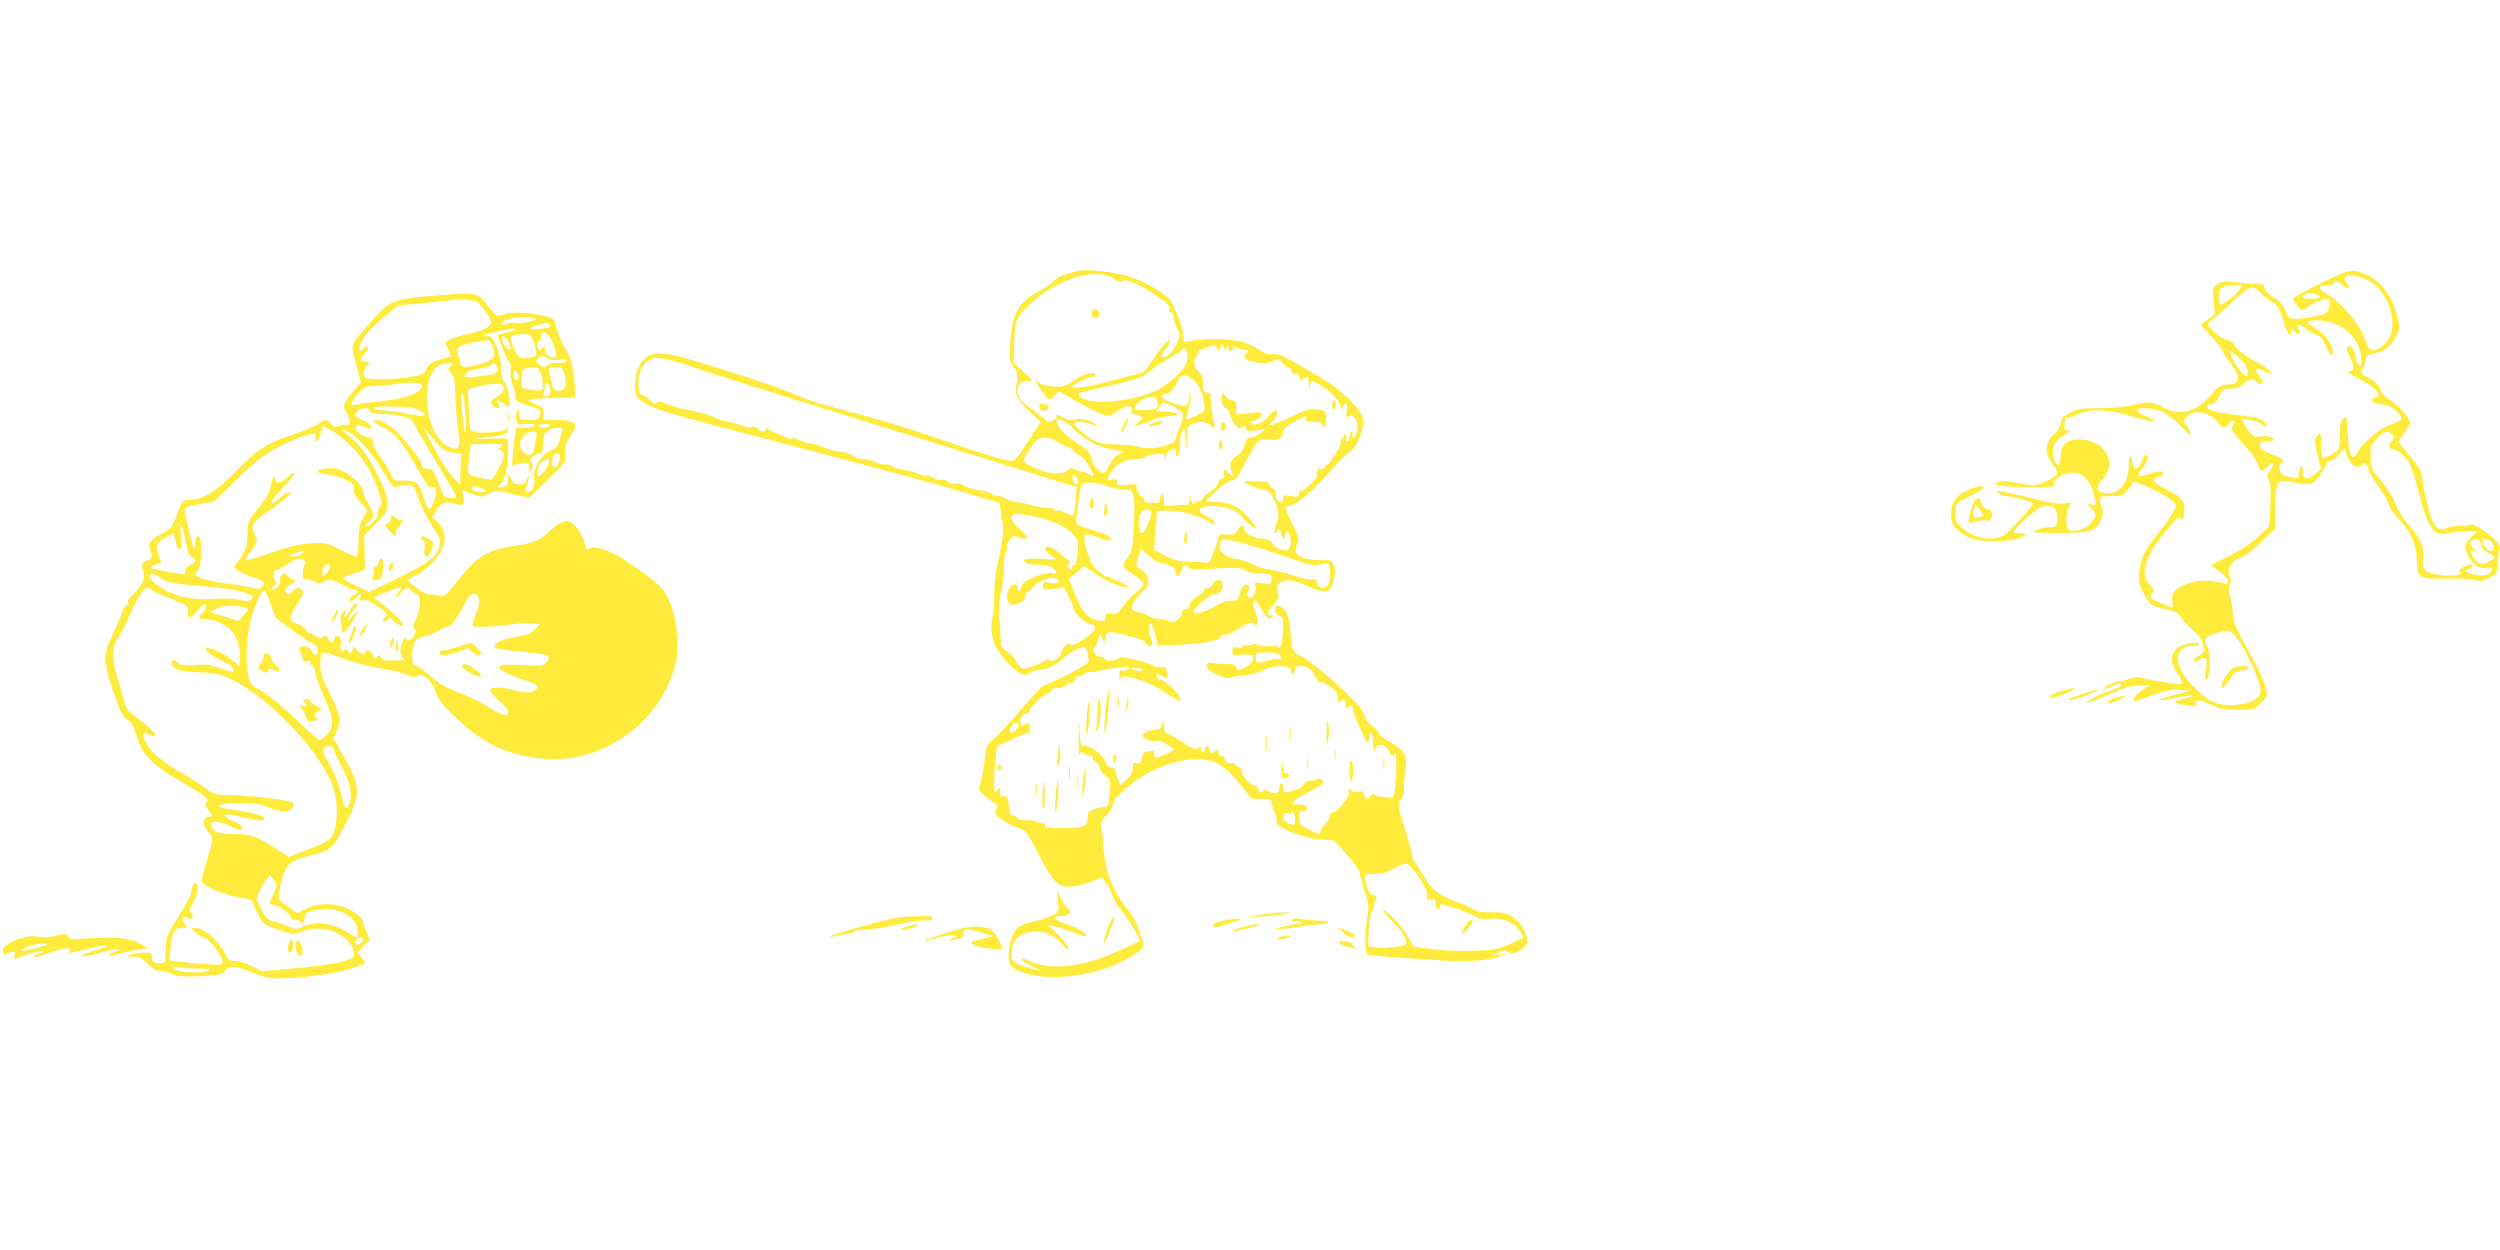 <?xml version="1.0" standalone="no"?>
<!DOCTYPE svg PUBLIC "-//W3C//DTD SVG 20010904//EN"
 "http://www.w3.org/TR/2001/REC-SVG-20010904/DTD/svg10.dtd">
<svg version="1.0" xmlns="http://www.w3.org/2000/svg"
 width="1280pt" height="640pt" viewBox="0 0 1280 640"
 preserveAspectRatio="xMidYMid meet">
<g transform="translate(0,640) scale(0.1,-0.1)"
fill="#ffeb3b" stroke="none">
<path d="M5525 5014 c-81 -19 -106 -29 -127 -51 -13 -14 -44 -36 -70 -49 -113
-57 -146 -116 -155 -270 -5 -83 -4 -94 16 -121 23 -31 26 -51 15 -95 -11 -46
4 -76 66 -134 l59 -56 -29 -41 c-15 -23 -44 -68 -64 -99 -22 -37 -43 -58 -54
-58 -36 0 -160 38 -392 119 -129 45 -325 105 -435 132 -127 32 -231 64 -285
89 -76 35 -329 119 -559 186 -110 32 -170 32 -209 -1 -34 -29 -55 -92 -50
-155 3 -42 6 -47 55 -76 58 -35 90 -44 698 -203 553 -145 746 -197 947 -257
l166 -49 6 -40 c3 -22 8 -58 11 -80 4 -27 -2 -79 -20 -155 -17 -76 -25 -142
-25 -195 1 -44 -4 -98 -9 -120 -11 -43 -6 -91 16 -143 17 -41 87 -119 125
-138 25 -13 31 -13 50 1 13 8 35 15 51 15 34 0 81 23 126 63 48 41 101 63 112
45 5 -7 9 -21 9 -30 0 -9 2 -22 5 -30 4 -9 -30 -32 -107 -71 -62 -31 -118 -57
-124 -57 -7 0 -55 -51 -108 -114 -53 -63 -116 -131 -141 -153 -45 -38 -45 -39
-55 -123 -6 -47 -15 -98 -21 -115 -9 -27 -7 -33 18 -55 16 -14 39 -32 52 -41
20 -13 22 -18 12 -36 -10 -20 -7 -25 32 -51 23 -17 60 -35 82 -42 38 -11 43
-18 99 -127 78 -151 99 -173 163 -173 27 0 73 11 106 24 l58 24 23 -32 c13
-17 29 -48 35 -68 7 -20 26 -53 44 -72 18 -19 46 -62 64 -94 l32 -59 -87 -41
c-204 -96 -381 -116 -495 -57 -21 11 -27 11 -24 2 3 -11 19 -21 77 -46 23 -11
23 -11 -8 -6 -19 3 -54 14 -78 24 -40 18 -44 23 -44 56 0 74 43 115 121 115
55 0 99 -20 137 -64 23 -26 32 -32 32 -20 0 10 -23 40 -51 67 l-52 50 36 -7
c19 -4 61 -17 93 -30 33 -13 61 -22 63 -20 11 11 -35 41 -91 59 -72 23 -88 45
-34 45 42 0 61 26 32 42 -10 6 -26 29 -36 51 l-19 42 6 -56 c5 -51 3 -56 -20
-72 -14 -9 -58 -24 -98 -33 -49 -11 -79 -24 -95 -41 -27 -29 -47 -112 -38
-161 6 -28 14 -38 48 -52 158 -70 455 -23 614 97 36 27 36 27 -1 123 -11 30
-30 66 -42 80 -86 102 -125 198 -135 331 -4 59 -10 112 -14 117 -3 6 10 27 29
48 19 20 35 47 35 59 0 14 20 39 58 72 113 99 247 155 369 155 94 0 138 -25
221 -126 l62 -76 50 0 c42 0 50 -3 50 -18 0 -11 7 -33 16 -51 9 -17 13 -39 10
-47 -10 -27 134 -86 222 -92 l73 -5 64 -72 c36 -40 65 -79 65 -87 0 -9 11 -51
25 -94 24 -71 25 -84 15 -145 -13 -89 -13 -176 1 -185 6 -4 73 -11 148 -16 75
-5 183 -12 240 -16 119 -9 244 1 293 22 l33 15 -35 -6 -35 -5 29 16 c20 11 33
13 40 6 17 -17 53 -11 82 13 23 20 26 28 20 60 -8 42 -46 91 -88 113 -18 10
-52 14 -92 13 -41 -1 -70 3 -87 13 -13 9 -57 28 -97 43 -86 32 -123 61 -159
124 -15 25 -35 57 -45 70 -10 13 -18 32 -18 43 0 10 -16 67 -35 127 -39 121
-42 143 -20 161 10 8 15 27 14 49 -1 20 2 65 6 101 6 58 5 68 -14 92 -12 15
-44 39 -71 54 -28 15 -50 33 -50 39 0 7 -16 25 -35 39 -19 15 -35 32 -35 39 0
31 -44 82 -159 186 -69 61 -144 120 -168 132 -48 23 -50 30 -56 131 -3 71 -27
120 -61 126 -25 5 -22 -44 4 -51 17 -4 20 -13 19 -64 -1 -67 -12 -113 -22 -97
-4 7 -24 10 -52 6 -25 -2 -51 0 -58 6 -8 7 -18 7 -27 2 -8 -5 -23 -7 -32 -4
-10 3 -18 0 -18 -6 0 -8 -9 -10 -25 -6 -21 5 -25 3 -25 -17 0 -23 3 -24 49
-19 27 2 51 0 55 -6 10 -17 -5 -42 -35 -57 -36 -19 -49 -19 -49 0 0 11 -13 15
-52 15 -29 0 -63 3 -75 6 -19 5 -23 2 -23 -15 0 -17 12 -28 53 -45 30 -14 58
-21 67 -16 8 4 43 10 78 14 34 4 78 16 96 27 45 26 136 25 136 -3 0 -10 5 -18
10 -18 6 0 10 9 10 20 0 15 7 20 26 20 38 0 64 -18 80 -55 8 -21 19 -32 27
-29 7 2 29 -8 50 -23 27 -21 36 -35 37 -57 0 -23 3 -27 12 -18 19 19 28 14 28
-14 0 -21 3 -24 13 -15 16 12 27 5 27 -18 0 -21 63 -160 73 -161 4 0 7 11 7
25 0 14 5 25 10 25 6 0 10 -26 11 -57 1 -41 3 -50 8 -33 10 38 51 34 72 -6 13
-28 17 -30 27 -15 8 12 11 -1 11 -59 0 -41 -4 -95 -7 -120 l-7 -45 -45 4 c-25
1 -50 7 -56 12 -8 6 -14 4 -18 -6 -8 -21 -23 -19 -31 6 -5 16 -12 19 -30 15
-13 -3 -27 -2 -30 4 -11 17 -23 11 -18 -9 5 -21 -62 -101 -84 -101 -7 0 -13
-8 -13 -18 0 -10 -11 -29 -25 -42 -14 -13 -25 -29 -25 -37 0 -17 -7 -16 -60
10 -40 20 -45 26 -48 61 -3 35 -1 38 17 33 16 -4 21 0 21 14 0 14 -7 19 -27
19 -61 0 -55 16 19 55 95 49 101 54 87 71 -8 10 -16 11 -31 3 -11 -6 -25 -8
-32 -6 -7 3 -18 -4 -25 -14 -12 -20 -33 -30 -83 -43 -25 -6 -28 -4 -28 19 0
14 -4 25 -10 25 -5 0 -10 -11 -10 -25 0 -21 -5 -25 -29 -25 -16 0 -31 6 -34
13 -3 9 -8 9 -21 -2 -15 -13 -18 -12 -23 8 -3 12 -10 20 -16 18 -17 -5 -67 46
-67 70 0 13 -6 23 -14 23 -8 0 -16 6 -19 14 -4 9 -14 12 -25 9 -14 -3 -22 1
-27 16 -3 12 -13 21 -21 21 -8 0 -14 7 -14 15 0 18 -12 19 -27 4 -8 -8 -13 -5
-18 10 -7 24 -25 28 -25 6 0 -8 -4 -15 -10 -15 -5 0 -10 7 -10 16 0 14 -3 14
-15 4 -13 -11 -25 -6 -71 24 -30 20 -66 41 -80 46 -19 8 -24 17 -25 47 -1 37
-2 37 -8 8 -5 -26 -11 -30 -46 -33 -35 -3 -54 -15 -55 -32 0 -11 64 -33 67
-23 5 13 85 -27 90 -44 2 -6 -17 -18 -43 -27 -58 -20 -54 -20 -54 5 0 15 -4
19 -16 15 -9 -3 -21 -6 -29 -6 -7 0 -15 -14 -19 -31 -5 -25 -10 -30 -26 -26
-17 4 -20 0 -20 -25 0 -21 -10 -39 -32 -60 l-31 -29 -14 32 c-7 17 -13 38 -13
45 0 8 -9 14 -19 14 -11 0 -22 8 -25 18 -15 46 -87 101 -123 94 -9 -2 -13 22
-16 80 -2 67 -3 61 -4 -32 0 -63 1 -107 4 -97 5 19 18 22 28 7 3 -6 15 -10 26
-10 11 0 17 -4 14 -10 -3 -5 3 -15 15 -22 11 -7 20 -20 20 -30 0 -9 13 -27 29
-40 28 -22 29 -25 22 -93 -5 -54 -10 -69 -21 -67 -8 2 -32 -2 -52 -9 -34 -11
-38 -16 -38 -45 0 -45 -21 -54 -129 -54 -77 0 -91 2 -91 16 0 10 -6 14 -15 11
-8 -4 -17 -2 -20 3 -4 6 -28 10 -55 10 -33 0 -50 5 -54 15 -3 8 -12 12 -19 9
-11 -4 -16 8 -21 49 -6 48 -10 54 -27 50 -15 -4 -19 0 -19 23 0 27 -1 27 -15
8 -13 -17 -14 -15 -15 36 0 30 3 86 7 124 5 58 9 70 27 74 11 3 45 18 74 34
30 15 58 26 62 23 11 -7 21 38 10 49 -6 6 -15 5 -23 -3 -12 -9 -16 -8 -21 4
-8 23 12 58 30 51 9 -3 14 1 14 13 0 17 74 87 93 89 5 0 14 8 21 18 8 11 21
15 34 12 13 -4 27 1 37 12 9 10 23 16 30 14 7 -3 15 4 18 15 3 13 13 21 25 21
12 0 24 5 27 11 4 5 17 9 28 8 12 -1 29 1 37 4 24 10 154 27 159 21 9 -8 -21
-23 -36 -17 -9 4 -13 -4 -12 -28 1 -19 3 -26 6 -16 4 15 11 17 36 12 71 -14
127 -38 192 -80 37 -25 70 -45 71 -45 2 0 4 7 4 17 0 18 -77 93 -96 93 -14 0
-29 18 -21 26 3 3 14 0 26 -7 26 -17 34 -9 25 25 -5 20 -11 25 -25 21 -10 -3
-31 0 -46 8 -43 22 -165 49 -172 39 -11 -17 -70 -20 -76 -4 -3 8 -12 12 -19 9
-8 -3 -21 5 -30 19 -9 13 -12 24 -7 24 6 0 16 19 22 43 9 30 14 36 17 22 6
-29 22 -43 22 -19 1 44 11 46 111 20 65 -16 95 -29 97 -40 4 -18 32 -22 32 -4
0 6 -5 26 -12 44 -6 17 -8 40 -3 50 7 18 7 18 15 -1 4 -11 13 -38 19 -60 l10
-40 113 4 c62 2 124 8 138 14 14 5 32 9 41 8 9 -1 19 5 22 14 4 8 17 15 29 15
13 0 48 16 78 35 36 23 57 32 64 25 28 -28 35 7 12 62 -21 49 -4 73 21 29 33
-61 50 -77 64 -63 11 10 10 12 -4 12 -25 0 -21 15 13 53 25 29 29 40 23 67 -5
26 -2 36 12 47 28 20 59 16 138 -17 99 -43 119 -39 135 28 11 43 10 57 0 80
-13 25 -18 27 -62 24 -52 -3 -108 11 -126 33 -9 11 -9 22 0 47 11 30 10 39
-17 93 -43 86 -48 105 -27 105 36 0 119 67 200 161 46 54 98 106 114 116 21
12 36 34 50 71 32 85 28 109 -31 175 -57 64 -113 105 -273 196 -86 50 -115 62
-140 58 -23 -3 -42 3 -71 23 -23 16 -61 34 -85 40 -54 15 -175 18 -247 7 l-53
-8 0 30 c0 33 -48 159 -71 187 -28 35 -134 95 -208 118 -74 23 -215 40 -256
30z m179 -42 c22 -16 31 -19 45 -10 20 12 88 -19 184 -84 45 -31 58 -45 54
-59 -3 -12 0 -19 9 -19 8 0 14 -10 14 -26 0 -14 7 -38 16 -54 15 -24 15 -32 3
-70 -14 -43 -57 -86 -78 -79 -7 3 1 21 20 47 17 23 26 42 21 42 -14 0 -60 -54
-100 -117 -27 -42 -39 -52 -70 -58 -20 -4 -81 -20 -135 -35 -97 -29 -197 -44
-197 -29 0 10 82 49 103 49 9 0 17 5 17 10 0 22 -59 8 -106 -25 -40 -28 -58
-35 -97 -35 -26 0 -62 7 -79 16 l-30 16 31 -46 c40 -58 44 -60 70 -32 l22 24
92 -53 c51 -29 109 -59 129 -66 34 -12 39 -11 75 14 48 33 84 36 76 7 -4 -15
0 -20 13 -20 11 0 26 -5 34 -10 13 -9 11 -13 -10 -30 l-25 -21 30 7 c17 4 49
15 73 26 24 10 61 18 83 18 59 0 47 19 -15 22 l-55 3 18 24 18 24 46 -22 c25
-12 49 -31 52 -41 3 -11 -3 -40 -14 -66 -12 -26 -21 -53 -21 -60 0 -35 -140
-64 -195 -40 -11 4 -58 9 -105 10 -60 1 -95 7 -117 19 -39 21 -103 76 -103 88
0 14 62 10 94 -6 25 -13 27 -13 16 0 -19 23 -81 38 -110 27 -18 -7 -32 -4 -57
11 -29 16 -33 17 -33 3 0 -19 -52 -35 -58 -17 -2 6 -30 29 -63 51 -62 43 -79
64 -79 102 0 32 18 48 53 48 29 0 29 0 -22 46 l-52 46 4 103 c3 92 6 107 30
144 30 45 123 119 200 157 110 56 229 67 281 26z m543 -353 c9 22 10 23 17 5
6 -16 9 -16 16 -4 8 13 10 12 10 -2 0 -23 16 -23 24 -1 5 12 9 14 18 5 7 -7
22 -12 35 -12 13 0 23 -4 23 -10 0 -5 -5 -10 -11 -10 -6 0 -9 -8 -7 -17 2 -13
17 -20 48 -26 63 -10 61 -10 99 5 31 12 34 11 48 -9 9 -13 21 -23 28 -23 7 0
15 -9 18 -20 3 -13 11 -18 20 -14 9 3 16 -3 20 -18 5 -18 9 -20 19 -10 21 21
28 14 30 -30 1 -37 2 -39 5 -10 5 36 6 37 35 21 59 -32 113 -83 119 -113 6
-29 7 -29 14 -9 11 35 28 15 20 -25 -5 -29 -4 -34 7 -25 20 17 48 -8 48 -45 0
-37 -9 -62 -22 -62 -6 0 -8 7 -4 15 3 8 1 15 -4 15 -6 0 -10 -11 -10 -25 0
-14 -5 -25 -11 -25 -6 0 -9 7 -6 15 4 8 2 17 -3 20 -6 4 -10 -1 -10 -9 0 -9
-5 -16 -11 -16 -6 0 -9 -6 -6 -14 7 -17 -39 -91 -77 -125 -18 -17 -26 -20 -26
-10 -1 10 -3 9 -11 -4 -5 -9 -8 -21 -5 -26 8 -13 -63 -87 -80 -83 -8 2 -14 -5
-14 -16 0 -17 -5 -18 -40 -12 -35 6 -40 5 -40 -11 0 -11 -6 -19 -14 -19 -15 0
-26 21 -26 51 0 10 -7 19 -15 19 -8 0 -15 8 -15 18 0 14 -10 17 -65 18 -36 1
-65 0 -65 -2 0 -8 59 -33 93 -39 30 -6 42 -15 56 -44 30 -58 34 -95 16 -136
-8 -21 -12 -41 -9 -44 4 -3 9 0 11 7 7 19 23 14 23 -7 0 -11 5 -23 10 -26 6
-3 10 3 10 15 0 36 25 17 28 -21 3 -51 -9 -64 -50 -53 -18 5 -37 19 -42 31 -8
16 -21 22 -58 25 -49 5 -88 29 -88 55 0 21 -23 11 -35 -14 -7 -17 -17 -21 -49
-20 l-41 2 -25 -75 c-21 -64 -28 -74 -45 -71 -11 2 -49 5 -85 5 -52 1 -77 7
-123 31 l-58 30 7 95 c3 52 8 98 10 102 2 3 35 5 72 3 65 -2 150 -29 200 -61
22 -14 24 -14 20 3 -2 10 -18 23 -38 29 -41 14 -51 39 -18 48 68 18 169 -9
200 -53 18 -26 68 -65 68 -54 0 5 -16 28 -36 52 -49 57 -100 81 -170 81 l-56
0 58 55 c36 33 67 55 81 55 18 0 29 13 54 63 17 34 43 81 58 105 24 40 29 43
66 41 68 -3 74 -1 83 34 6 25 19 38 62 60 63 32 64 32 56 12 -4 -12 4 -15 39
-15 34 0 45 -4 45 -16 0 -8 5 -12 10 -9 6 3 10 23 10 44 0 38 -1 38 -45 44
-39 6 -56 1 -140 -40 -52 -25 -98 -43 -102 -39 -4 3 3 13 15 22 21 15 31 54
13 54 -5 0 -22 -15 -38 -34 -19 -21 -42 -35 -62 -38 -37 -5 -37 13 0 22 13 3
25 14 27 24 4 17 -1 18 -62 11 l-66 -7 0 36 c0 29 -4 36 -19 36 -11 0 -26 9
-34 20 -11 16 -16 17 -20 7 -8 -22 4 -67 19 -67 7 0 17 -12 20 -27 11 -43 44
-87 57 -74 15 15 27 14 27 -4 0 -12 10 -13 48 -9 l47 5 -24 -20 c-13 -12 -33
-21 -46 -21 -17 0 -24 -9 -34 -40 -7 -25 -22 -45 -41 -57 -23 -13 -30 -25 -30
-48 0 -17 6 -37 13 -44 10 -11 8 -11 -10 -2 -13 6 -23 16 -23 22 0 6 -4 8 -9
5 -5 -3 -7 -15 -4 -26 4 -13 0 -20 -10 -20 -8 0 -18 -11 -21 -25 -3 -13 -20
-32 -36 -40 -16 -8 -34 -24 -40 -35 -6 -11 -15 -18 -20 -15 -5 3 -11 1 -15 -5
-11 -18 -24 -11 -28 18 l-4 27 -2 -30 c-1 -30 -1 -30 -66 -32 l-65 -2 0 30 c0
16 -4 29 -10 29 -5 0 -10 -10 -10 -22 0 -20 -5 -23 -40 -23 -26 -1 -40 3 -40
12 0 7 -9 18 -20 25 -11 7 -20 24 -20 37 0 22 -3 23 -50 19 -44 -4 -50 -3 -50
14 0 15 -5 17 -25 12 -30 -7 -31 -1 -5 41 25 40 74 65 128 65 22 0 42 4 44 9
2 4 24 11 50 15 43 6 47 5 51 -16 4 -22 4 -22 6 2 1 16 10 29 26 37 23 10 25
9 25 -14 0 -13 4 -21 10 -18 6 3 10 29 10 56 0 28 6 60 13 72 11 20 13 16 18
-38 l6 -60 1 63 c2 57 4 63 28 72 37 15 70 12 89 -6 24 -24 29 -11 16 40 -6
25 -11 63 -11 85 0 34 -3 41 -20 41 -17 0 -20 7 -20 43 0 31 -6 49 -20 62 -29
26 -33 51 -14 80 9 14 12 25 8 26 -5 0 14 9 41 18 50 18 50 18 56 -3 6 -20 7
-20 16 3z m-167 -46 c0 -40 -22 -71 -88 -124 -51 -41 -83 -58 -146 -76 -103
-30 -227 -40 -280 -21 -46 15 -56 33 -24 41 280 64 303 71 338 101 19 18 65
48 102 69 37 21 70 42 74 48 9 15 24 -9 24 -38z m-2501 -63 c97 -32 338 -109
536 -170 198 -62 443 -138 545 -169 102 -32 335 -105 519 -162 l334 -103 -6
-69 c-3 -38 -9 -72 -12 -75 -3 -3 -21 2 -40 12 -18 10 -38 15 -44 12 -6 -4
-11 -2 -11 3 0 6 -17 11 -38 11 -22 0 -61 7 -88 15 -27 8 -60 15 -74 15 -14 0
-37 8 -50 17 -14 10 -33 16 -44 14 -10 -1 -22 2 -26 9 -4 6 -21 13 -38 15 -49
6 -111 25 -117 35 -3 5 -18 7 -33 4 -18 -4 -32 0 -40 9 -7 8 -21 13 -31 10
-11 -3 -30 3 -45 12 -14 9 -30 14 -35 10 -6 -3 -23 0 -38 8 -15 8 -47 17 -71
20 -23 3 -50 11 -59 18 -9 8 -26 12 -39 11 -12 -2 -36 4 -53 12 -16 9 -45 16
-62 16 -18 0 -40 7 -50 16 -10 9 -40 19 -66 21 -26 3 -66 14 -89 24 -22 10
-51 19 -65 19 -14 0 -41 8 -62 19 -20 10 -34 15 -31 10 3 -5 4 -9 2 -9 -10 0
-115 44 -125 52 -9 7 -13 7 -13 -1 0 -16 -25 -14 -40 4 -7 9 -21 13 -34 9 -12
-3 -38 2 -58 11 -21 8 -49 15 -62 15 -14 0 -45 11 -69 23 -24 13 -79 29 -123
36 -43 7 -97 22 -118 32 -30 14 -43 16 -53 8 -10 -9 -19 -6 -38 15 -13 14 -31
26 -40 26 -25 0 -21 110 6 144 47 60 74 59 288 -14z m2522 -47 c30 -18 55 -67
65 -130 6 -37 5 -39 -41 -61 -26 -13 -49 -21 -51 -19 -2 2 3 26 11 53 8 27 14
58 14 69 -1 11 -6 3 -11 -18 -10 -38 -11 -39 -46 -32 -39 7 -87 29 -96 44 -3
5 8 11 24 15 23 4 35 16 52 51 24 49 36 53 79 28z m-175 -119 c4 -17 2 -29 -7
-35 -14 -9 -109 -13 -109 -5 0 19 18 40 44 52 47 20 65 17 72 -12z m-442 -127
c64 -69 136 -107 230 -122 l39 -6 -31 -19 c-17 -11 -36 -34 -43 -54 -8 -22
-20 -36 -30 -36 -22 0 -56 42 -64 81 -5 24 -22 40 -76 74 -57 37 -99 83 -99
110 0 18 47 0 74 -28z m-74 -77 c19 -11 47 -25 63 -31 15 -6 27 -15 27 -20 0
-5 11 -14 24 -18 13 -5 35 -30 50 -54 32 -55 32 -61 4 -45 -13 7 -34 14 -47
15 -13 1 -29 7 -34 12 -8 8 -17 5 -30 -7 -29 -26 -101 -21 -169 12 -32 15 -58
31 -58 36 0 11 42 77 64 103 21 23 63 22 106 -3z m108 -199 c3 -16 -1 -22 -10
-19 -7 3 -15 15 -16 27 -3 16 1 22 10 19 7 -3 15 -15 16 -27z m158 -32 c32
-11 72 -18 87 -16 43 6 50 -24 42 -182 -6 -121 -9 -137 -31 -166 -13 -18 -24
-37 -24 -42 0 -6 22 -25 49 -42 27 -18 52 -38 55 -46 3 -9 -11 -27 -35 -46
-22 -17 -53 -50 -69 -73 -25 -38 -32 -42 -59 -38 -27 4 -31 1 -31 -18 0 -20
-4 -22 -37 -17 -52 9 -87 49 -121 138 l-29 76 39 32 39 33 67 -46 c58 -40 148
-73 161 -61 4 5 -103 55 -117 55 -4 0 -23 13 -41 28 -32 27 -50 68 -68 153 -7
38 6 41 70 17 32 -12 60 -18 63 -15 14 13 -12 28 -91 52 -73 23 -85 29 -85 48
0 29 19 157 26 180 7 24 65 22 140 -4z m219 -129 c7 -11 -34 -110 -45 -110
-20 0 -27 69 -10 101 11 20 45 26 55 9z m-515 -48 c89 -31 140 -77 140 -126 0
-51 -12 -106 -21 -100 -5 3 -9 -2 -9 -12 0 -14 -3 -14 -15 -4 -13 11 -13 15
-3 22 10 7 7 13 -11 26 -13 9 -34 27 -48 40 -24 22 -63 30 -63 13 0 -5 13 -20
30 -33 l29 -23 -84 4 c-54 2 -85 -1 -85 -7 0 -15 39 -26 82 -23 21 1 47 -5 62
-14 32 -21 34 -37 3 -30 -33 9 -150 -37 -153 -59 -4 -30 -24 -44 -24 -17 0 31
-31 24 -48 -11 -9 -19 -9 -34 -2 -53 9 -23 14 -26 38 -20 36 9 52 23 52 46 0
11 6 19 13 19 8 0 18 10 23 21 13 28 102 63 121 47 24 -20 13 -28 -27 -22 -36
6 -40 5 -40 -15 0 -21 3 -22 54 -16 l55 7 25 -51 c14 -28 26 -57 26 -65 0 -19
54 -64 86 -72 38 -10 26 -34 -40 -78 -45 -30 -60 -36 -66 -25 -7 10 -13 7 -29
-12 -11 -13 -21 -31 -21 -39 0 -19 -53 -45 -58 -30 -3 8 -8 7 -17 0 -7 -6 -37
-20 -65 -30 -50 -18 -52 -18 -71 1 -10 10 -19 23 -19 28 0 5 -17 23 -37 40
l-37 30 -7 113 c-6 85 -4 126 7 168 8 30 14 87 14 127 0 39 5 75 10 78 6 4 9
14 6 23 -3 10 3 27 13 39 17 20 22 21 49 11 49 -19 51 1 5 41 -41 35 -52 59
-36 75 13 12 116 -5 193 -32z m975 -111 c44 -11 147 -43 228 -71 132 -46 151
-51 177 -40 16 7 34 9 39 5 17 -10 14 -100 -4 -115 -21 -17 -50 -8 -53 18 -3
18 -8 21 -27 16 -13 -3 -52 5 -91 19 -38 13 -94 27 -124 31 -30 4 -69 16 -86
27 -17 10 -53 22 -80 26 -60 8 -94 38 -87 77 6 31 7 31 108 7z m-420 -102 c45
-4 85 -27 85 -49 0 -28 18 -25 26 4 7 28 32 42 40 22 4 -11 24 -13 97 -9 153
9 174 8 192 -7 9 -7 29 -14 43 -15 93 -4 92 -4 92 -31 0 -25 -1 -26 -45 -20
-38 6 -44 5 -39 -8 9 -24 -4 -66 -21 -66 -21 0 -28 19 -14 36 9 11 9 18 1 26
-16 16 -39 -6 -46 -45 -6 -30 -9 -32 -44 -33 -24 0 -52 -10 -78 -27 -42 -28
-114 -47 -114 -30 0 18 86 90 109 91 28 1 41 17 41 50 0 28 -35 30 -50 2 -6
-11 -17 -20 -26 -20 -8 0 -17 -7 -20 -15 -3 -8 -21 -23 -40 -34 -21 -13 -34
-28 -34 -41 0 -13 -7 -20 -20 -20 -13 0 -20 -7 -20 -20 0 -26 -47 -57 -63 -41
-6 6 -27 11 -47 11 -20 0 -45 7 -56 15 -10 8 -24 15 -31 15 -6 0 -23 4 -37 10
-23 8 -24 12 -14 40 5 17 26 43 44 58 24 19 34 35 34 55 0 26 -30 67 -50 67
-14 0 -13 43 2 74 l11 26 39 -35 c21 -19 45 -36 53 -36z m613 -471 c17 -17 15
-27 -5 -22 -10 3 -37 -2 -60 -10 -46 -16 -53 -13 -53 21 0 21 4 23 53 23 29 0
58 -5 65 -12z m-698 -78 c0 -6 -11 -8 -27 -4 -40 10 -41 14 -5 14 18 0 32 -5
32 -10z m-635 -279 c6 -10 -21 -41 -36 -41 -13 0 -11 24 3 38 14 14 25 15 33
3z m1415 -486 c0 -33 0 -33 -30 -22 -22 8 -30 18 -30 35 0 19 4 22 20 17 12
-4 20 -2 20 5 0 6 5 8 10 5 6 -3 10 -21 10 -40z m597 -247 c45 -51 85 -122 80
-145 -4 -20 -1 -22 19 -17 21 5 24 2 24 -19 0 -14 5 -29 10 -32 6 -3 10 1 10
9 0 9 4 16 9 16 22 0 139 -42 169 -60 27 -16 43 -19 81 -14 62 8 128 -20 154
-65 l18 -31 -67 -32 c-61 -29 -80 -32 -183 -36 -65 -3 -158 1 -213 8 l-99 13
-34 58 c-19 31 -53 73 -75 93 -74 67 -61 37 17 -41 38 -38 63 -86 51 -99 -12
-11 -126 -22 -158 -15 l-35 7 3 80 c2 48 10 88 19 102 8 13 12 26 9 29 -3 4
-1 12 5 19 13 15 4 34 -16 34 -13 0 -30 40 -37 85 -3 17 3 20 47 20 35 0 66 8
100 27 62 33 67 33 92 6z"/>
<path d="M5596 4813 c-3 -4 -6 -15 -6 -25 0 -24 33 -21 38 3 3 17 -21 33 -32
22z"/>
<path d="M5320 4329 c0 -23 13 -36 31 -32 27 7 24 30 -6 35 -14 3 -25 2 -25
-3z"/>
<path d="M5756 4231 c-9 -16 -16 -36 -16 -43 1 -7 10 4 21 25 11 22 18 41 15
44 -2 3 -12 -9 -20 -26z"/>
<path d="M5913 4238 c-18 -5 -33 -13 -33 -18 0 -8 57 4 68 15 11 10 -4 12 -35
3z"/>
<path d="M6820 4324 c0 -14 4 -23 10 -19 6 3 10 15 10 26 0 10 -4 19 -10 19
-5 0 -10 -12 -10 -26z"/>
<path d="M6250 4216 c0 -19 4 -24 15 -19 18 6 16 34 -2 41 -8 2 -13 -6 -13
-22z"/>
<path d="M6240 4126 c0 -14 5 -26 10 -26 6 0 10 9 10 19 0 11 -4 23 -10 26 -6
4 -10 -5 -10 -19z"/>
<path d="M6066 3657 c-5 -15 -6 -31 -2 -34 11 -11 18 5 14 34 l-4 28 -8 -28z"/>
<path d="M5580 3819 c0 -17 4 -28 10 -24 6 3 10 17 10 31 0 13 -4 24 -10 24
-5 0 -10 -14 -10 -31z"/>
<path d="M5656 3802 c-4 -18 -5 -36 -2 -39 11 -12 17 5 14 39 l-3 33 -9 -33z"/>
<path d="M7500 1658 c-10 -18 -17 -35 -14 -38 6 -5 54 50 54 63 0 18 -22 4
-40 -25z"/>
<path d="M11883 4950 c-79 -38 -143 -74 -143 -79 0 -6 11 -22 24 -38 23 -26
25 -27 43 -11 22 20 85 48 108 48 19 0 20 -39 1 -65 -10 -14 -37 -22 -97 -31
-94 -13 -102 -11 -121 42 -8 23 -26 43 -55 60 -25 15 -45 35 -49 49 -5 21 -12
24 -43 23 -20 -1 -66 2 -103 7 -57 6 -72 5 -94 -10 -26 -17 -26 -20 -20 -85
l6 -68 -36 -27 -35 -27 56 -63 c30 -35 55 -67 55 -72 0 -5 18 -34 40 -63 60
-80 52 -109 -30 -110 -18 0 -38 -15 -68 -50 -78 -91 -159 -112 -248 -65 -54
29 -76 30 -159 10 -33 -8 -107 -15 -165 -15 -90 0 -113 -3 -150 -22 -36 -19
-46 -29 -48 -53 -2 -18 -17 -42 -38 -61 -46 -43 -47 -93 -3 -153 35 -49 33
-51 -47 -91 -39 -19 -44 -20 -123 -5 -56 11 -91 13 -109 7 -27 -9 -26 -10 13
-18 22 -5 92 -9 155 -9 113 0 115 0 118 23 4 27 53 52 103 52 41 0 83 -45 98
-104 16 -63 15 -68 -11 -60 l-23 6 23 -24 c28 -31 28 -40 -3 -76 -25 -30 -78
-48 -109 -36 -21 8 -22 91 -1 121 15 21 14 22 -17 16 -36 -5 -90 3 -213 35
-44 11 -96 23 -115 26 -33 5 -34 5 -16 -9 11 -8 31 -15 45 -15 21 0 114 -26
130 -37 8 -5 -124 -149 -152 -165 -59 -33 -158 -13 -216 44 -28 28 -32 37 -29
77 3 46 3 46 65 76 34 17 68 36 75 43 19 19 -29 15 -78 -7 -59 -27 -84 -63
-84 -124 0 -43 4 -54 34 -81 43 -41 103 -59 192 -58 73 1 154 18 154 34 0 4
-13 8 -30 8 -16 0 -30 3 -30 6 0 15 119 123 143 129 46 12 74 -1 79 -37 8 -54
0 -68 -41 -68 -20 -1 -49 -7 -66 -15 -27 -12 -17 -13 108 -14 164 -1 200 9
223 65 12 28 13 43 5 67 -19 53 -16 57 48 57 56 0 61 2 89 37 l30 38 58 -24
c81 -33 154 -80 154 -100 0 -19 -35 -73 -97 -150 -61 -75 -84 -125 -90 -192
-5 -49 -2 -64 23 -108 32 -59 37 -63 117 -81 45 -10 62 -20 74 -41 9 -15 36
-44 59 -64 28 -23 47 -48 54 -73 10 -39 10 -40 -37 -68 -10 -7 -15 -15 -10
-20 4 -4 13 -2 19 4 7 7 20 12 31 12 17 0 18 -5 12 -55 -5 -34 -4 -55 2 -55
18 0 24 129 8 161 -24 45 -19 56 32 73 72 25 86 21 122 -29 46 -65 111 -208
114 -251 2 -34 -2 -40 -38 -61 -47 -27 -146 -31 -200 -9 -45 19 -121 90 -157
145 -50 79 -28 146 47 144 19 -1 35 3 35 8 0 14 -58 10 -90 -6 -58 -30 -65
-78 -21 -144 17 -25 28 -47 26 -51 -5 -8 -110 7 -183 24 -43 11 -59 11 -90 0
-20 -7 -45 -13 -55 -14 -22 0 -81 -30 -74 -36 3 -3 19 2 36 10 34 18 51 20 51
7 0 -5 -28 -19 -62 -30 -66 -22 -150 -70 -98 -56 14 4 64 25 113 46 65 29 100
39 140 39 l52 0 -32 -20 c-32 -19 -62 -60 -44 -60 5 0 47 14 92 30 63 24 96
30 138 28 l56 -3 -45 -13 c-25 -7 -62 -17 -83 -23 -63 -17 -36 -20 39 -4 85
18 140 18 66 0 -30 -7 -56 -15 -58 -18 -3 -3 16 -10 42 -15 48 -10 78 -7 69 8
-13 21 18 18 71 -7 48 -22 74 -27 141 -27 80 -1 83 0 118 34 30 29 35 39 29
65 -9 44 -47 126 -110 236 -41 73 -56 109 -60 150 -3 30 -10 73 -16 96 -7 27
-7 47 0 59 7 12 6 25 -1 41 -16 36 12 88 52 96 19 4 58 33 105 79 l76 73 0
107 c0 120 11 145 59 134 14 -3 49 -9 76 -12 49 -6 52 -5 83 30 17 20 35 48
38 61 4 15 13 25 24 25 10 0 32 17 49 38 21 26 30 32 31 20 0 -37 33 -88 56
-88 13 0 26 5 29 10 11 18 23 10 30 -20 3 -16 29 -59 56 -96 27 -37 49 -76 49
-87 0 -11 23 -44 51 -74 64 -68 91 -128 93 -210 3 -94 10 -99 155 -95 65 1
131 -2 146 -8 22 -8 35 -6 69 10 38 19 41 24 42 63 1 23 5 57 9 74 6 29 3 37
-27 65 -47 44 -107 80 -120 72 -6 -4 -30 -6 -52 -6 -23 1 -52 -4 -66 -11 -38
-19 -64 -1 -84 58 -20 59 -46 180 -46 213 0 14 -25 54 -61 97 l-60 73 30 43
c17 23 31 47 31 54 0 23 -65 97 -105 119 -22 13 -42 31 -43 42 -5 26 -38 60
-73 74 -29 13 -36 28 -20 46 5 5 11 22 13 39 3 26 8 30 47 37 50 9 73 27 107
83 22 38 23 44 10 95 -25 106 -79 185 -148 218 -85 39 -91 38 -245 -38z m235
18 c74 -35 130 -130 131 -221 1 -74 -33 -123 -96 -139 -18 -5 -24 1 -38 41
-36 97 -117 194 -208 250 -43 26 -40 41 9 41 19 0 34 5 34 10 0 17 22 11 47
-12 28 -26 44 -16 19 11 -39 43 27 56 102 19z m-657 -57 c-19 -27 -78 -71 -95
-71 -3 0 -6 18 -6 40 0 47 16 59 78 60 l43 0 -20 -29z m110 -7 c13 -15 41 -37
61 -50 32 -20 40 -34 58 -93 21 -73 40 -99 40 -59 1 21 2 22 14 6 20 -26 40
-24 26 3 -19 34 -2 35 45 1 25 -18 52 -32 59 -32 7 0 23 -22 34 -50 23 -54 42
-67 34 -22 -7 40 -39 81 -88 112 -50 31 -47 40 9 40 124 0 227 -92 227 -202
-1 -40 -2 -42 -15 -24 -8 11 -15 29 -15 41 0 30 -26 63 -39 50 -8 -8 -5 -22 9
-50 24 -48 26 -75 3 -75 -24 0 -10 -11 64 -50 73 -38 101 -77 63 -87 -35 -9
-16 -28 34 -33 35 -5 55 -14 78 -38 37 -36 34 -41 -34 -66 -53 -19 -141 -93
-164 -137 -30 -58 -46 -30 -54 95 -5 86 -6 89 -22 72 -14 -13 -18 -34 -18 -86
0 -64 -2 -70 -28 -88 -15 -11 -36 -22 -47 -24 -18 -3 -20 3 -20 60 0 65 -4 72
-25 47 -11 -13 -10 -29 5 -90 l19 -75 -34 -29 c-41 -34 -60 -26 -60 23 0 24
-3 27 -10 16 -5 -8 -10 -25 -10 -38 0 -21 -3 -22 -37 -16 -21 4 -44 11 -50 17
-15 11 -17 57 -3 57 21 0 9 21 -17 31 -88 35 -94 39 -91 62 2 18 8 21 36 19
17 -2 32 1 32 7 0 14 -36 23 -68 16 -21 -4 -33 0 -49 17 -19 21 -43 61 -43 71
0 12 97 -15 108 -30 10 -15 12 -15 12 -1 0 29 -30 40 -143 53 -108 11 -157 25
-157 45 0 5 10 10 23 12 14 2 29 16 40 41 17 33 23 37 57 37 26 0 48 8 68 25
35 30 50 31 68 8 9 -13 16 -15 24 -7 8 8 5 18 -10 36 -29 38 -26 51 10 33 16
-8 35 -15 42 -15 22 0 -12 27 -87 67 -42 23 -78 51 -90 70 -13 21 -28 32 -43
33 -13 0 -41 18 -65 40 -40 39 -41 42 -22 53 11 7 54 44 95 83 109 103 123
109 161 68z m307 -21 c2 -9 -10 -13 -42 -13 -44 0 -61 12 -33 24 21 9 70 2 75
-11z m-383 -349 c9 -14 15 -35 13 -46 -3 -21 -5 -20 -33 9 -17 17 -38 49 -47
72 l-16 41 33 -26 c18 -14 41 -36 50 -50z m-419 -244 c23 -12 63 -43 89 -71
52 -56 69 -58 36 -5 l-22 35 20 20 c38 38 116 21 159 -34 24 -31 32 -31 57 -3
12 15 20 18 23 10 2 -7 -2 -19 -8 -27 -10 -12 0 -27 53 -85 36 -39 71 -87 77
-106 13 -40 25 -43 50 -11 26 31 38 13 14 -21 -18 -23 -18 -30 -7 -52 9 -18
11 -55 7 -130 l-6 -105 -55 -52 c-32 -31 -92 -71 -148 -99 l-94 -47 45 -35
c50 -39 59 -68 19 -58 -67 17 -115 17 -169 2 -73 -22 -99 -47 -94 -92 2 -19 3
-34 1 -34 -1 0 -27 9 -58 21 -55 20 -66 34 -43 57 10 10 7 18 -15 38 -53 49
-26 143 78 270 59 72 71 83 81 69 9 -12 12 -8 17 27 8 57 -9 81 -81 117 -81
41 -92 56 -50 70 23 8 29 14 21 22 -8 8 -25 7 -62 -6 -28 -9 -56 -15 -62 -13
-6 2 4 21 21 43 17 21 29 45 28 54 -5 23 -22 11 -33 -23 -12 -38 -45 -48 -45
-14 0 13 -5 30 -10 38 -7 11 -10 2 -10 -32 0 -103 -52 -166 -125 -152 -44 8
-46 31 -5 77 73 83 1 197 -123 197 -65 0 -97 -28 -97 -86 0 -24 -4 -44 -9 -44
-19 0 -32 31 -29 72 3 39 7 46 53 77 29 19 40 32 28 28 -21 -5 -23 -1 -23 29
0 22 5 34 14 34 8 0 33 9 57 20 61 27 149 26 246 -4 138 -43 192 -46 98 -6
-25 11 -45 24 -45 30 0 18 92 11 136 -10z m1171 -115 c14 -14 14 -18 -2 -35
-18 -20 -13 -40 9 -40 22 0 66 -40 85 -78 10 -21 31 -86 46 -147 46 -181 79
-226 152 -206 21 6 63 11 92 11 l55 0 -32 -33 c-38 -39 -38 -45 -12 -97 24
-46 51 -64 91 -58 33 5 37 -3 13 -27 -13 -12 -26 -15 -58 -10 -22 4 -48 11
-56 16 -12 7 -11 10 8 15 12 3 22 10 22 15 0 12 -14 11 -45 -3 -26 -12 -33
-28 -12 -29 6 0 1 -5 -13 -10 -15 -6 -52 -8 -90 -4 -83 9 -102 27 -94 87 8 56
-10 96 -75 173 -28 33 -55 74 -60 91 -10 36 -59 113 -102 159 -22 25 -28 41
-31 92 -3 59 -1 64 31 97 38 40 55 44 78 21z m456 -564 c4 -20 16 -33 37 -42
16 -8 30 -17 30 -20 0 -11 -24 -27 -51 -34 -21 -5 -30 0 -53 29 -27 36 -17 51
14 24 8 -7 3 1 -13 18 -21 23 -24 33 -15 42 22 22 45 14 51 -17z m57 10 c15
-29 12 -41 -10 -41 -17 0 -40 32 -40 56 0 13 41 1 50 -15z"/>
<path d="M2270 4890 c-263 -21 -273 -25 -371 -138 -113 -130 -104 -104 -76
-215 l25 -96 -44 -51 c-47 -55 -52 -74 -29 -104 20 -27 20 -70 0 -62 -8 3 -27
1 -41 -5 -22 -8 -29 -6 -41 11 -18 25 -28 25 -64 -1 -16 -11 -74 -35 -128 -53
-137 -46 -181 -74 -291 -187 -101 -104 -173 -149 -240 -149 -34 0 -36 -2 -63
-73 -26 -68 -31 -74 -85 -103 -60 -32 -65 -44 -47 -101 5 -17 3 -24 -11 -29
-37 -14 -43 -23 -31 -53 14 -37 -4 -81 -49 -121 -22 -19 -32 -35 -28 -45 4
-10 2 -15 -6 -13 -7 2 -18 -15 -25 -37 -7 -22 -29 -74 -49 -115 -49 -101 -48
-141 6 -297 34 -97 48 -125 69 -137 20 -12 32 -33 49 -87 27 -91 78 -144 216
-224 140 -82 156 -95 142 -112 -9 -11 -6 -21 10 -43 l22 -29 -23 -3 c-32 -4
-33 -40 -1 -77 29 -35 29 -30 -11 -161 -14 -46 -24 -89 -21 -96 8 -21 110 -64
182 -77 l69 -12 30 -63 c31 -63 32 -64 100 -88 83 -30 87 -30 147 -9 102 37
241 -27 250 -114 3 -22 -4 -27 -57 -44 -34 -10 -136 -25 -236 -34 l-176 -16
-53 26 c-30 15 -69 27 -87 27 -27 0 -35 6 -49 33 -40 78 -110 138 -161 137
-15 -1 -13 -5 10 -25 15 -14 35 -25 42 -25 20 0 95 -97 95 -122 0 -20 -4 -20
-97 -14 -54 4 -115 10 -137 13 l-39 6 7 71 c7 76 20 96 64 96 24 0 24 1 8 19
-22 25 -13 45 14 31 24 -13 37 5 19 26 -10 13 -9 21 5 45 25 42 35 84 25 100
-8 12 -11 12 -19 -1 -5 -8 -10 -25 -10 -37 0 -12 -29 -68 -65 -125 -60 -95
-65 -107 -65 -160 0 -31 -2 -63 -5 -70 -7 -17 -64 -12 -66 6 -1 6 -2 18 -3 26
-1 12 -12 14 -51 12 -27 -2 -56 -8 -65 -13 -11 -7 -5 -9 21 -7 29 2 42 -4 73
-35 25 -25 46 -37 65 -37 16 0 42 -7 57 -15 31 -16 98 -19 206 -9 54 6 69 11
73 25 9 28 52 24 142 -12 76 -30 81 -31 198 -26 121 6 272 33 340 61 l37 16
-21 27 -22 26 32 33 32 33 -16 38 c-9 21 -17 47 -19 58 -2 10 -25 33 -52 49
-69 43 -169 48 -238 14 l-46 -24 -39 29 c-21 15 -43 32 -50 35 -9 5 -8 24 3
77 22 107 43 128 149 154 109 27 115 33 178 150 87 166 87 202 -6 364 l-50 88
16 35 c26 54 21 83 -33 190 -40 79 -50 109 -50 149 0 28 4 55 8 61 5 7 39 -1
107 -27 58 -22 140 -43 195 -52 52 -7 112 -22 133 -31 30 -15 40 -16 52 -6 24
20 82 -30 96 -83 8 -33 30 -61 98 -127 133 -130 251 -189 427 -212 305 -41
611 163 699 466 33 114 7 299 -56 390 -21 32 -93 88 -206 163 -71 46 -155 72
-177 54 -11 -9 -15 -5 -20 23 -4 18 -20 52 -36 75 -43 59 -76 57 -145 -8 -55
-52 -74 -59 -203 -80 -121 -19 -176 -55 -278 -186 -42 -54 -63 -73 -74 -68 -8
4 -31 8 -51 9 -25 1 -50 12 -78 34 -22 18 -41 36 -41 40 0 4 18 15 40 25 22
10 60 39 84 65 73 78 83 150 27 206 l-28 27 21 33 c26 41 45 48 92 35 48 -13
54 -8 47 35 l-6 35 49 -19 c48 -19 49 -19 85 0 37 19 38 19 122 -1 l85 -20 96
93 c96 93 97 94 90 133 -5 33 -1 47 27 92 32 51 33 54 14 67 -12 9 -44 14 -86
14 l-67 0 2 32 c1 29 -3 33 -44 49 -59 22 -42 28 95 31 l110 3 -1 35 c-3 88
-18 166 -40 198 -24 35 -64 133 -64 157 0 32 -203 59 -261 35 -30 -13 -33 -12
-58 16 -14 16 -35 42 -46 57 -25 34 -57 39 -205 27z m175 -33 c0 -1 18 -24 39
-50 21 -26 35 -54 32 -62 -7 -20 -53 -41 -121 -55 -57 -12 -115 -35 -115 -46
0 -3 7 -19 16 -35 8 -17 14 -32 12 -33 -2 -1 -23 -8 -48 -15 -52 -15 -69 -27
-80 -57 -7 -17 -22 -24 -74 -33 -83 -15 -224 -17 -237 -4 -12 12 -1 63 12 63
5 0 9 5 9 10 0 6 -9 10 -20 10 -26 0 -25 11 1 44 25 32 18 47 -11 21 -19 -18
-20 -17 -20 1 0 35 45 93 121 157 l76 63 139 13 c77 7 144 15 149 17 10 3 118
-4 120 -9z m285 -86 c23 -6 21 -8 -20 -18 -25 -7 -57 -9 -71 -6 -15 3 -36 0
-48 -6 -13 -7 -21 -8 -21 -2 0 29 101 49 160 32z m87 -38 c4 -12 -84 -26 -100
-16 -6 4 9 12 34 18 50 14 61 13 66 -2z m-181 -22 c-3 -4 -24 -11 -46 -15 -22
-3 -40 -10 -40 -14 0 -16 43 -118 56 -133 9 -10 12 -27 8 -45 -3 -16 2 -49 10
-73 9 -24 16 -53 16 -66 0 -18 10 -25 60 -40 69 -21 71 -23 63 -53 -5 -19 -12
-22 -54 -22 -48 0 -49 0 -50 33 0 30 -1 30 -11 10 -6 -12 -8 -32 -5 -45 6 -21
11 -23 53 -19 32 2 44 0 40 -8 -4 -6 -27 -11 -51 -11 l-44 0 -5 -42 c-19 -156
-19 -160 3 -149 11 6 31 11 45 11 22 0 26 -5 26 -27 1 -25 2 -26 12 -9 8 14 8
24 0 37 -10 15 -8 21 10 34 13 8 28 15 35 15 8 0 14 15 15 38 2 60 2 61 23 76
21 16 75 22 75 9 0 -5 -6 -28 -14 -53 -11 -37 -19 -47 -45 -56 -45 -15 -94
-95 -87 -143 6 -39 -8 -71 -31 -71 -11 0 -14 6 -8 23 3 12 9 33 11 47 4 24 3
23 -7 -2 -8 -22 -17 -28 -40 -28 -21 0 -32 7 -43 28 l-15 27 -1 -31 c0 -24 -5
-33 -22 -37 -28 -8 -38 1 -16 14 24 13 44 115 39 205 l-1 30 -92 -2 -93 -3 71
9 c92 10 114 18 114 38 0 11 -3 13 -8 6 -10 -15 -134 -26 -165 -15 -24 9 -25
13 -26 102 -1 50 -4 95 -6 100 -3 4 3 12 12 18 28 14 138 32 157 25 28 -11 18
-43 -19 -66 -37 -21 -40 -34 -12 -52 21 -14 33 -1 17 19 -16 19 0 20 26 0 10
-8 23 -15 28 -15 15 0 -2 101 -20 121 -12 13 -18 38 -18 77 -1 36 -10 76 -25
110 -21 46 -27 52 -55 53 -19 0 -1 8 49 19 96 21 108 23 101 11z m185 -46 c9
-17 20 -45 24 -62 6 -28 4 -33 -12 -33 -25 0 -43 19 -43 45 -1 19 -1 19 -14 2
-12 -16 -14 -16 -20 -1 -9 24 -7 46 4 39 6 -4 10 5 10 20 0 36 28 30 51 -10z
m-86 -25 c9 -27 14 -54 11 -59 -3 -5 -24 -11 -47 -13 -38 -3 -42 -1 -59 32
-40 80 -37 86 42 89 35 1 37 -1 53 -49z m-126 -1 c8 -22 7 -29 -3 -29 -12 0
-36 40 -36 60 0 20 29 -3 39 -31z m-91 -4 c23 -50 16 -71 -29 -89 -23 -9 -60
-19 -83 -22 -42 -6 -42 -6 -54 34 -7 21 -12 44 -12 50 0 17 35 32 98 41 31 5
60 9 63 10 3 0 11 -10 17 -24z m285 -69 c12 -9 32 -12 58 -9 25 4 39 2 39 -5
0 -7 -19 -11 -47 -10 -27 0 -49 -4 -51 -11 -5 -16 -22 -14 -44 5 -17 16 -17
18 0 30 21 17 23 17 45 0z m-496 -40 c-16 -13 -16 -15 3 -39 16 -20 20 -41 20
-99 1 -40 7 -118 14 -173 14 -106 10 -120 -29 -109 -63 19 -109 94 -125 203
-19 138 23 232 105 231 27 -1 28 -2 12 -14z m241 -13 c4 -25 -9 -30 -102 -41
-51 -7 -66 -6 -66 4 0 18 26 30 82 38 26 4 50 12 54 17 9 16 29 5 32 -18z
m221 -24 c6 -18 11 -45 11 -60 0 -32 -6 -33 -72 -23 -38 7 -38 7 -38 55 0 51
5 55 62 58 21 1 28 -5 37 -30z m121 -5 c17 -52 6 -84 -28 -84 -26 0 -30 5 -40
51 -16 69 -16 69 22 69 31 0 36 -4 46 -36z m-237 -3 c5 -22 -1 -33 -14 -25
-12 7 -12 44 0 44 5 0 11 -9 14 -19z m-493 -54 c0 -39 -84 -70 -218 -82 -42
-4 -92 -10 -109 -15 -24 -6 -33 -5 -33 4 0 7 15 29 33 50 31 36 34 37 111 42
44 2 82 6 84 9 3 3 34 5 69 5 46 0 63 -4 63 -13z m656 -11 c7 -29 -1 -46 -23
-46 -10 0 -13 6 -9 16 3 9 6 24 6 35 0 27 18 24 26 -5z m-433 -146 c8 -128 -7
-103 -17 30 -5 61 -4 91 2 85 5 -5 12 -57 15 -115z m-228 25 c42 -27 15 -31
-81 -11 -42 9 -96 16 -121 16 -29 0 -42 4 -37 11 4 7 42 10 108 7 81 -2 108
-7 131 -23z m-259 0 c5 -11 21 -15 60 -15 82 0 152 -18 159 -41 4 -11 49 -90
102 -177 52 -86 101 -169 109 -184 14 -28 14 -28 -18 -28 -32 0 -34 3 -62 75
-26 69 -31 75 -57 75 -22 0 -29 5 -29 19 0 11 -17 40 -37 65 -21 24 -53 63
-72 86 -31 39 -97 79 -129 80 -24 0 0 -21 43 -40 53 -23 102 -83 175 -214 42
-75 57 -95 70 -91 10 3 20 0 22 -7 7 -21 -22 -110 -35 -105 -6 2 -19 29 -28
60 -23 77 -37 89 -100 86 -50 -3 -51 -2 -70 37 -10 21 -34 61 -54 88 -19 26
-35 58 -35 71 0 18 -7 24 -35 29 -34 7 -62 37 -50 56 3 5 20 3 40 -6 31 -13
35 -13 35 2 0 9 -17 22 -40 31 -22 9 -40 21 -40 28 0 32 65 49 76 20z m919
-75 c-3 -5 -17 -10 -31 -10 -13 0 -24 5 -24 10 0 6 14 10 31 10 17 0 28 -4 24
-10z m-1028 -94 c67 -63 115 -137 148 -232 21 -60 22 -69 9 -89 -8 -12 -12
-29 -9 -37 7 -16 -53 -74 -64 -62 -3 3 4 13 17 21 29 20 28 50 -3 95 -14 20
-25 48 -25 62 0 32 -77 100 -130 114 -42 10 -100 3 -103 -13 -1 -6 23 -12 53
-15 31 -3 73 -16 96 -29 34 -19 40 -27 36 -47 -3 -17 6 -35 32 -64 20 -22 36
-42 36 -44 0 -3 -10 -21 -22 -42 -17 -29 -22 -53 -22 -115 -1 -46 -5 -79 -11
-79 -5 0 -43 16 -83 36 -71 35 -77 37 -155 31 -61 -4 -111 -16 -197 -46 -63
-23 -120 -40 -127 -39 -8 2 1 20 22 47 23 28 33 50 29 60 -35 83 -40 73 94
168 65 46 90 69 78 71 -10 2 -28 -5 -39 -15 -45 -39 -57 -46 -57 -33 0 6 30
43 67 81 36 38 60 69 51 69 -8 0 -25 -11 -38 -25 -26 -28 -60 -33 -60 -9 0 30
-18 3 -25 -38 -5 -30 -24 -62 -62 -110 -54 -66 -55 -68 -56 -137 -2 -61 -6
-75 -36 -117 l-33 -48 21 -17 c12 -10 46 -25 76 -34 55 -16 68 -32 41 -54 -9
-8 -21 -8 -40 -1 -14 5 -68 14 -119 20 -89 10 -177 34 -177 48 0 4 7 16 15 26
15 20 21 129 9 160 -9 24 -24 8 -24 -26 0 -17 -2 -29 -5 -27 -12 12 -56 202
-48 210 4 4 39 13 78 19 l69 11 106 103 c58 56 127 117 153 135 62 42 181 97
231 106 36 7 38 6 31 -14 -3 -12 -2 -21 4 -21 6 0 16 18 22 39 l12 40 38 -19
c20 -11 64 -44 96 -74z m458 -4 c22 -24 41 -35 73 -39 l43 -6 -3 -79 -3 -80
-41 46 c-23 25 -64 87 -90 138 -58 110 -63 123 -32 83 12 -16 36 -45 53 -63z
m-457 64 c45 -23 127 -117 177 -205 37 -63 52 -80 64 -75 32 14 71 16 85 5 7
-6 21 -37 31 -69 9 -31 37 -86 60 -122 24 -36 45 -72 46 -80 8 -73 -35 -113
-217 -201 l-142 -69 -65 29 c-36 16 -67 33 -70 38 -3 5 21 17 53 27 l59 18 -2
89 -2 88 60 61 c56 56 60 64 59 105 -1 33 -15 73 -54 150 -50 100 -101 166
-161 207 -29 21 -18 23 19 4z m958 -26 c-3 -16 -9 -43 -12 -60 -7 -35 -32 -40
-59 -10 -32 35 2 100 52 100 22 0 24 -3 19 -30z m-180 -46 c-17 -12 -17 -14
-3 -20 25 -9 21 -40 -13 -99 l-30 -52 -47 8 c-88 17 -83 7 -67 134 l4 40 88 2
c76 1 84 0 68 -13z m300 -48 c7 -18 -13 -56 -29 -56 -9 0 -12 11 -9 35 4 36
27 48 38 21z m-56 -33 c0 -22 -46 -81 -55 -71 -4 4 -4 21 0 38 6 26 23 42 53
49 1 1 2 -7 2 -16z m-334 -138 c18 -14 17 -14 -12 -15 -17 0 -37 7 -44 15 -10
13 -9 15 12 15 13 0 33 -7 44 -15z m-1526 -267 c9 -49 17 -71 31 -78 26 -14
24 -28 -6 -42 -14 -6 -25 -19 -25 -30 0 -10 -3 -18 -6 -18 -23 0 -152 24 -164
30 -16 9 -16 9 35 25 13 4 12 9 -1 40 -20 48 -11 71 37 95 l39 20 6 -27 c10
-46 13 -53 25 -53 8 0 9 20 5 68 -9 86 8 65 24 -30z m596 -63 c-11 -8 -31 -15
-45 -14 -26 1 -26 1 4 14 42 19 66 19 41 0z m11 -33 c8 -5 9 -13 3 -22 -13
-20 -13 -83 0 -75 5 3 26 -2 45 -11 27 -13 39 -14 48 -5 18 18 59 13 102 -14
22 -13 48 -25 58 -25 24 0 22 -21 -3 -27 -11 -3 -20 -12 -20 -19 0 -20 10 -17
38 9 24 22 24 22 18 1 -6 -18 -3 -21 16 -17 16 3 40 -8 76 -34 43 -31 49 -40
37 -49 -8 -6 -15 -17 -15 -24 0 -9 5 -8 18 4 18 15 20 15 36 -3 10 -10 26 -21
36 -24 16 -4 18 -2 10 12 -10 20 -69 74 -115 108 -16 12 -28 23 -25 26 9 8
134 56 137 53 2 -2 -6 -15 -18 -29 -11 -15 -17 -27 -14 -27 4 0 16 11 27 25
19 24 48 34 48 17 0 -5 11 -14 25 -20 20 -9 25 -19 25 -49 0 -21 -9 -58 -21
-82 -15 -34 -17 -46 -7 -52 9 -6 9 -13 -2 -33 -14 -28 -35 -34 -43 -13 -6 15
-27 -37 -27 -67 0 -12 5 -27 12 -34 14 -14 16 -13 -59 -14 -37 -1 -48 3 -53
17 -5 13 -9 15 -14 7 -11 -18 -23 -14 -29 8 -5 20 -37 29 -37 10 0 -16 -19
-11 -41 11 l-20 20 -6 -22 c-6 -21 -7 -21 -20 -3 -11 15 -15 16 -22 5 -12 -19
-23 3 -16 32 4 15 1 28 -10 37 -14 11 -17 10 -22 -8 -7 -28 -19 -28 -33 -1 -9
16 -14 18 -26 8 -11 -9 -20 -7 -41 7 -16 10 -29 16 -30 13 -2 -2 -10 6 -18 18
-9 13 -30 27 -48 31 -41 11 -39 34 8 104 26 39 32 55 23 65 -15 18 -32 16 -53
-7 -14 -16 -20 -17 -27 -8 -13 21 -10 27 25 48 18 11 25 20 16 20 -9 0 -24 9
-34 20 -14 15 -21 17 -32 9 -7 -7 -11 -19 -8 -29 6 -18 -30 -58 -42 -47 -4 4
2 13 12 21 12 9 15 15 7 20 -16 10 -15 56 1 56 6 0 32 14 57 30 46 31 66 36
87 22z m133 -35 c0 -8 -9 -22 -20 -32 -17 -16 -20 -16 -20 -2 0 26 11 47 26
47 8 0 14 -6 14 -13z m-869 -55 c32 -25 52 -29 204 -42 136 -11 214 -25 253
-44 21 -11 22 -14 8 -25 -13 -11 -25 -11 -62 -2 -28 7 -78 9 -132 5 -124 -9
-226 19 -301 82 -47 39 -19 64 30 26z m-47 -61 c3 -5 43 -23 88 -41 102 -41
106 -44 100 -75 -7 -37 20 -32 52 10 15 19 31 35 36 35 12 0 0 -37 -16 -51
-23 -19 -16 -29 21 -29 41 0 101 -28 132 -62 27 -29 46 -92 41 -140 l-3 -37
-51 40 c-56 43 -144 70 -115 35 8 -10 41 -31 73 -47 32 -16 58 -31 58 -33 0
-3 2 -11 5 -19 5 -10 -10 -8 -62 10 -56 20 -80 23 -139 18 -57 -4 -74 -2 -84
10 -15 19 -30 19 -30 2 0 -33 34 -45 135 -49 86 -3 109 -8 165 -34 191 -90
450 -359 521 -541 29 -75 32 -190 6 -248 -17 -38 -24 -43 -123 -81 l-105 -41
-62 40 c-101 65 -133 77 -221 77 -80 0 -116 14 -116 45 0 25 33 25 87 0 64
-29 73 -30 73 -11 0 8 -15 20 -34 26 -19 6 -40 18 -46 26 -17 19 10 19 87 -1
31 -8 70 -15 86 -15 25 0 27 2 17 14 -11 15 -60 26 -175 43 -33 4 -59 13 -58
18 2 6 46 11 100 13 85 2 104 0 161 -23 71 -28 105 -27 122 5 9 17 6 20 -28
29 -43 12 -241 31 -321 31 -47 0 -61 5 -105 38 -28 22 -78 54 -111 72 -95 52
-160 107 -186 155 -26 48 -22 63 11 45 11 -6 26 -10 33 -7 14 4 -36 53 -102
100 -40 29 -46 39 -62 102 -10 39 -25 90 -33 114 -23 62 -21 149 3 175 11 12
37 63 59 113 57 131 95 178 116 144z m612 -74 c12 -37 23 -69 25 -70 2 -2 38
-28 79 -59 42 -30 91 -63 109 -72 24 -13 31 -23 29 -39 -4 -27 -20 -27 -33 2
-13 28 -71 31 -60 4 4 -10 10 -28 13 -41 3 -17 9 -21 23 -17 13 5 19 1 19 -10
0 -9 4 -14 9 -11 5 3 11 -12 14 -34 3 -21 23 -79 46 -128 50 -108 53 -153 14
-194 -15 -15 -31 -28 -36 -28 -5 0 -60 48 -122 108 -62 59 -140 123 -173 142
-59 34 -61 37 -73 90 -13 63 -6 199 15 275 20 74 57 156 69 152 6 -2 21 -33
33 -70z m1064 33 c8 -14 5 -32 -10 -72 -11 -29 -20 -59 -20 -65 0 -16 68 -17
176 -2 44 6 99 9 124 7 l44 -3 -25 -27 c-19 -22 -38 -30 -94 -38 -73 -12 -119
-33 -112 -53 2 -8 50 -16 130 -23 153 -14 168 -21 130 -59 -14 -14 -31 -16
-117 -10 -120 7 -147 -3 -95 -34 19 -12 64 -30 102 -42 71 -21 86 -41 44 -60
-17 -8 -39 -6 -84 5 -78 20 -133 21 -133 2 0 -8 20 -32 44 -53 42 -36 60 -65
43 -70 -20 -7 -39 0 -98 38 -35 23 -103 56 -151 74 -64 24 -102 46 -140 80
-29 26 -63 51 -75 56 -19 7 -23 16 -23 51 0 62 18 92 60 99 19 3 51 15 70 27
19 12 41 22 48 22 20 0 57 48 88 113 29 61 54 73 74 37z m-1217 -46 c20 -4 37
-9 37 -13 0 -3 -11 -18 -25 -33 l-24 -27 -73 23 -73 24 35 15 c38 18 66 20
123 11z m477 -730 c0 -9 17 -49 39 -88 41 -76 55 -134 43 -181 -12 -44 -29
-41 -37 7 -9 54 -50 161 -82 211 -14 22 -22 45 -19 53 8 20 56 18 56 -2z
m-309 -740 c-12 -26 -21 -48 -21 -49 0 -2 13 -6 29 -10 29 -6 81 -49 81 -66 0
-5 11 -9 25 -9 14 0 25 -5 25 -11 0 -5 5 -7 10 -4 6 3 10 17 10 30 0 21 7 25
55 35 111 23 214 -29 215 -107 0 -18 -2 -33 -4 -33 -3 0 -26 13 -53 30 -78 48
-165 56 -232 21 -19 -11 -30 -9 -69 7 -26 11 -61 23 -78 26 -24 6 -35 17 -57
62 -26 53 -27 56 -11 87 9 18 25 44 36 60 l20 28 19 -26 c20 -24 20 -25 0 -71z
m459 -233 c0 -12 -29 -35 -36 -28 -11 10 5 37 21 37 8 0 15 -4 15 -9z m-825
-151 c41 -1 47 -3 32 -11 -26 -15 -163 -7 -179 10 -11 11 -4 13 42 7 30 -3 78
-6 105 -6z"/>
<path d="M2603 4255 c0 -22 2 -30 4 -17 2 12 2 30 0 40 -3 9 -5 -1 -4 -23z"/>
<path d="M2000 3740 c0 -11 -7 -20 -15 -20 -23 0 -18 -13 17 -46 20 -19 29
-23 25 -12 -4 11 4 30 21 50 18 22 22 30 10 26 -9 -4 -22 -1 -28 8 -17 20 -30
17 -30 -6z"/>
<path d="M2155 3650 c-3 -6 1 -13 9 -16 12 -5 14 -15 10 -45 -10 -58 26 -48
41 11 5 21 1 28 -24 43 -19 11 -32 14 -36 7z"/>
<path d="M1940 3520 c0 -12 -7 -20 -16 -20 -11 0 -14 -5 -10 -16 3 -8 1 -24
-5 -35 -9 -19 -8 -20 18 -17 25 3 29 8 33 44 3 23 4 46 2 53 -6 19 -22 12 -22
-9z"/>
<path d="M1994 3506 c-10 -27 2 -43 14 -19 8 14 9 24 2 28 -6 3 -13 -1 -16 -9z"/>
<path d="M1786 3268 c-24 -40 -26 -41 -20 -13 5 29 5 29 -11 10 -9 -11 -14
-29 -11 -40 3 -11 6 -30 6 -42 0 -34 11 -28 48 25 38 57 43 80 7 37 -32 -39
-32 -19 0 25 28 38 29 40 16 40 -5 0 -21 -19 -35 -42z"/>
<path d="M1707 3243 l-17 -38 20 24 c11 13 20 29 20 37 0 22 -5 17 -23 -23z"/>
<path d="M1856 3180 c-10 -17 -16 -33 -13 -36 6 -7 39 45 35 57 -2 5 -12 -4
-22 -21z"/>
<path d="M1810 3186 c0 -2 -7 -20 -15 -40 -8 -20 -11 -36 -6 -36 5 0 11 8 15
18 3 9 10 27 16 40 6 14 6 22 0 22 -6 0 -10 -2 -10 -4z"/>
<path d="M2002 3120 c-5 -14 -7 -29 -4 -34 7 -12 24 33 18 48 -2 6 -8 0 -14
-14z"/>
<path d="M2028 3100 c-7 -24 -3 -38 8 -28 3 4 4 17 2 30 l-3 23 -7 -25z"/>
<path d="M1350 3041 c0 -9 -7 -27 -16 -39 -9 -13 -14 -24 -13 -25 2 -1 14 -7
26 -14 17 -10 22 -9 27 3 4 12 10 13 26 4 32 -17 44 -1 15 22 -14 10 -25 28
-25 38 0 10 -9 20 -20 23 -14 4 -20 0 -20 -12z"/>
<path d="M1558 2808 c19 -19 14 -30 -10 -22 -21 6 -21 6 -5 -11 10 -10 20 -30
23 -44 5 -24 10 -27 36 -23 21 3 26 8 19 15 -17 17 -13 27 11 36 22 8 22 9
-10 25 -17 9 -32 21 -32 26 0 6 -10 10 -22 10 -17 0 -19 -3 -10 -12z"/>
<path d="M2350 3090 c-30 -10 -65 -19 -77 -19 -13 -1 -23 -5 -23 -10 0 -20 34
-20 90 0 l59 20 20 -20 c12 -12 27 -18 36 -14 14 5 12 10 -11 34 -15 16 -30
29 -33 28 -3 0 -31 -9 -61 -19z"/>
<path d="M2366 2992 c-8 -13 84 -66 95 -55 6 6 -4 19 -29 36 -39 28 -57 33
-66 19z"/>
<path d="M10114 3842 c-12 -8 -41 -109 -33 -117 3 -2 22 0 42 6 21 5 42 7 48
3 6 -4 15 0 20 7 16 25 9 47 -16 53 -15 4 -27 16 -31 31 -6 26 -12 29 -30 17z
m36 -69 c8 -9 4 -14 -15 -19 -33 -8 -37 -4 -29 36 7 31 8 32 20 14 7 -10 18
-25 24 -31z"/>
<path d="M11420 2968 c-30 -32 -52 -77 -44 -89 3 -6 20 11 38 38 27 42 36 48
69 51 46 4 39 22 -8 22 -23 0 -42 -8 -55 -22z"/>
<path d="M10570 2866 c-25 -6 -54 -17 -65 -24 -41 -24 38 -12 85 13 50 27 46
29 -20 11z"/>
<path d="M10685 2855 c-66 -21 -98 -35 -93 -40 5 -6 108 28 135 44 24 14 7 12
-42 -4z"/>
<path d="M5666 2818 c-11 -87 -15 -193 -7 -168 10 31 25 210 17 210 -2 0 -7
-19 -10 -42z"/>
<path d="M5723 2805 c0 -27 2 -38 4 -22 2 15 2 37 0 50 -2 12 -4 0 -4 -28z"/>
<path d="M10842 2830 c-35 -8 -67 -30 -44 -30 17 0 82 28 82 34 0 4 -1 6 -2 5
-2 -1 -18 -5 -36 -9z"/>
<path d="M5566 2749 c-4 -47 -6 -94 -4 -105 7 -28 20 104 16 151 -3 29 -6 17
-12 -46z"/>
<path d="M5621 2774 c-1 -34 -4 -77 -7 -95 -4 -24 -2 -29 4 -19 15 24 24 124
13 150 -8 21 -10 14 -10 -36z"/>
<path d="M5771 2815 c-1 -11 -4 -31 -6 -45 l-6 -25 11 25 c6 13 9 33 7 45 -4
19 -4 19 -6 0z"/>
<path d="M6792 2645 c0 -77 1 -78 9 -29 5 28 4 63 0 80 -7 22 -9 10 -9 -51z"/>
<path d="M6603 2640 c0 -36 2 -50 4 -32 2 17 2 47 0 65 -2 17 -4 3 -4 -33z"/>
<path d="M6483 2595 c0 -38 2 -53 4 -32 2 20 2 52 0 70 -2 17 -4 1 -4 -38z"/>
<path d="M5422 2589 c-1 -9 -5 -38 -8 -65 -5 -38 -4 -46 5 -38 8 7 11 32 8 65
-2 30 -4 47 -5 38z"/>
<path d="M6833 2535 c0 -27 2 -38 4 -22 2 15 2 37 0 50 -2 12 -4 0 -4 -28z"/>
<path d="M5700 2515 c1 -26 2 -28 11 -12 8 14 8 22 0 30 -8 8 -11 3 -11 -18z"/>
<path d="M7083 2490 c0 -30 2 -43 4 -27 2 15 2 39 0 55 -2 15 -4 2 -4 -28z"/>
<path d="M6693 2490 c0 -25 2 -35 4 -22 2 12 2 32 0 45 -2 12 -4 2 -4 -23z"/>
<path d="M6562 2474 c-2 -55 2 -66 24 -57 18 7 18 23 0 23 -10 0 -16 14 -19
43 -3 42 -4 41 -5 -9z"/>
<path d="M6910 2456 c0 -31 3 -56 8 -56 11 0 14 98 2 105 -6 4 -10 -13 -10
-49z"/>
<path d="M5473 2440 c0 -36 2 -50 4 -32 2 17 2 47 0 65 -2 17 -4 3 -4 -33z"/>
<path d="M5110 2470 c0 -19 3 -21 12 -12 9 9 9 15 0 24 -9 9 -12 7 -12 -12z"/>
<path d="M5545 2407 c-4 -35 -5 -73 -3 -83 3 -10 8 16 13 59 4 43 5 80 2 83
-3 3 -8 -23 -12 -59z"/>
<path d="M5513 2400 c0 -30 2 -43 4 -27 2 15 2 39 0 55 -2 15 -4 2 -4 -28z"/>
<path d="M5407 2342 c-5 -52 -6 -96 -4 -99 8 -8 19 97 15 147 -2 34 -5 21 -11
-48z"/>
<path d="M5303 2360 c0 -30 2 -43 4 -27 2 15 2 39 0 55 -2 15 -4 2 -4 -28z"/>
<path d="M5338 2343 c-2 -32 -1 -69 3 -83 5 -15 8 7 8 58 1 94 -5 109 -11 25z"/>
<path d="M6445 1715 l-70 -13 80 5 c44 3 98 9 120 13 l40 8 -50 0 c-27 0 -81
-6 -120 -13z"/>
<path d="M4600 1703 c-72 -13 -336 -85 -345 -95 -7 -8 -4 -9 10 -3 11 4 39 10
63 12 23 3 45 10 48 14 3 5 26 9 52 9 26 0 97 11 158 25 61 14 128 24 149 22
23 -1 40 3 42 11 4 9 -15 12 -74 11 -43 -1 -89 -4 -103 -6z"/>
<path d="M5682 1673 c-11 -21 -23 -57 -26 -78 -7 -43 -3 -38 33 54 25 65 21
79 -7 24z"/>
<path d="M6281 1690 c-53 -8 -81 -23 -68 -37 4 -4 42 5 85 19 80 27 76 31 -17
18z"/>
<path d="M6615 1690 c-6 -10 -2 -12 12 -8 12 3 27 2 34 -3 10 -6 8 -9 -8 -9
-33 0 -125 -21 -119 -27 3 -3 47 1 98 9 51 9 108 15 126 15 18 0 37 4 42 9 5
5 -10 9 -38 10 -26 0 -68 4 -93 8 -34 6 -48 5 -54 -4z"/>
<path d="M4652 1658 c-24 -5 -41 -12 -38 -15 8 -8 74 6 81 17 4 6 5 10 3 9 -2
-1 -23 -6 -46 -11z"/>
<path d="M6372 1656 c-29 -8 -55 -16 -59 -19 -8 -9 64 4 112 19 52 16 15 16
-53 0z"/>
<path d="M4900 1641 c-84 -24 -178 -59 -163 -60 6 -1 24 4 40 10 43 16 113 27
118 19 3 -4 -5 -10 -17 -13 -12 -4 -20 -8 -17 -11 3 -3 22 0 42 6 29 9 36 15
31 30 -4 15 0 18 24 18 15 0 50 -7 77 -17 l49 -16 -54 -14 c-65 -17 -68 -18
-40 -33 25 -14 140 -27 140 -16 0 18 -29 73 -47 89 -30 27 -107 30 -183 8z"/>
<path d="M6858 1641 c12 -6 22 -15 22 -20 0 -10 49 -25 57 -17 8 7 -40 34 -72
41 -26 5 -27 4 -7 -4z"/>
<path d="M285 1609 c-45 -11 -45 -11 -101 -3 -59 8 -172 -40 -170 -73 0 -13 6
-22 11 -19 51 19 57 18 50 -3 -8 -26 -8 -26 55 -1 28 11 63 20 78 19 26 -1 26
-1 -5 -10 -18 -5 -33 -14 -33 -19 0 -5 37 4 82 21 77 28 117 32 103 9 -8 -13
-2 -13 84 10 88 23 155 26 76 3 -66 -19 -99 -33 -92 -39 3 -3 39 4 79 15 41
12 85 21 99 20 21 -1 19 -2 -8 -10 -18 -5 -33 -14 -33 -19 0 -6 11 -5 28 1 15
6 59 16 97 23 l70 12 -34 22 c-46 28 -119 36 -256 28 -97 -6 -113 -5 -118 8
-7 18 -5 17 -62 5z m-45 -44 c0 -4 -38 -15 -105 -31 -37 -9 -25 7 18 23 32 12
87 17 87 8z"/>
<path d="M6550 1600 c-12 -8 -12 -10 5 -9 11 0 29 4 40 9 18 8 18 9 -5 9 -14
0 -32 -4 -40 -9z"/>
<path d="M1477 1563 c-6 -31 0 -46 14 -38 12 8 12 65 0 65 -5 0 -11 -12 -14
-27z"/>
<path d="M1516 1573 c-8 -25 10 -77 24 -68 14 9 12 48 -4 70 -13 18 -14 18
-20 -2z"/>
<path d="M6866 1566 c11 -8 38 -17 60 -20 31 -5 34 -4 17 3 -13 6 -23 15 -23
21 0 5 -17 10 -37 10 -35 0 -36 -1 -17 -14z"/>
</g>
</svg>

